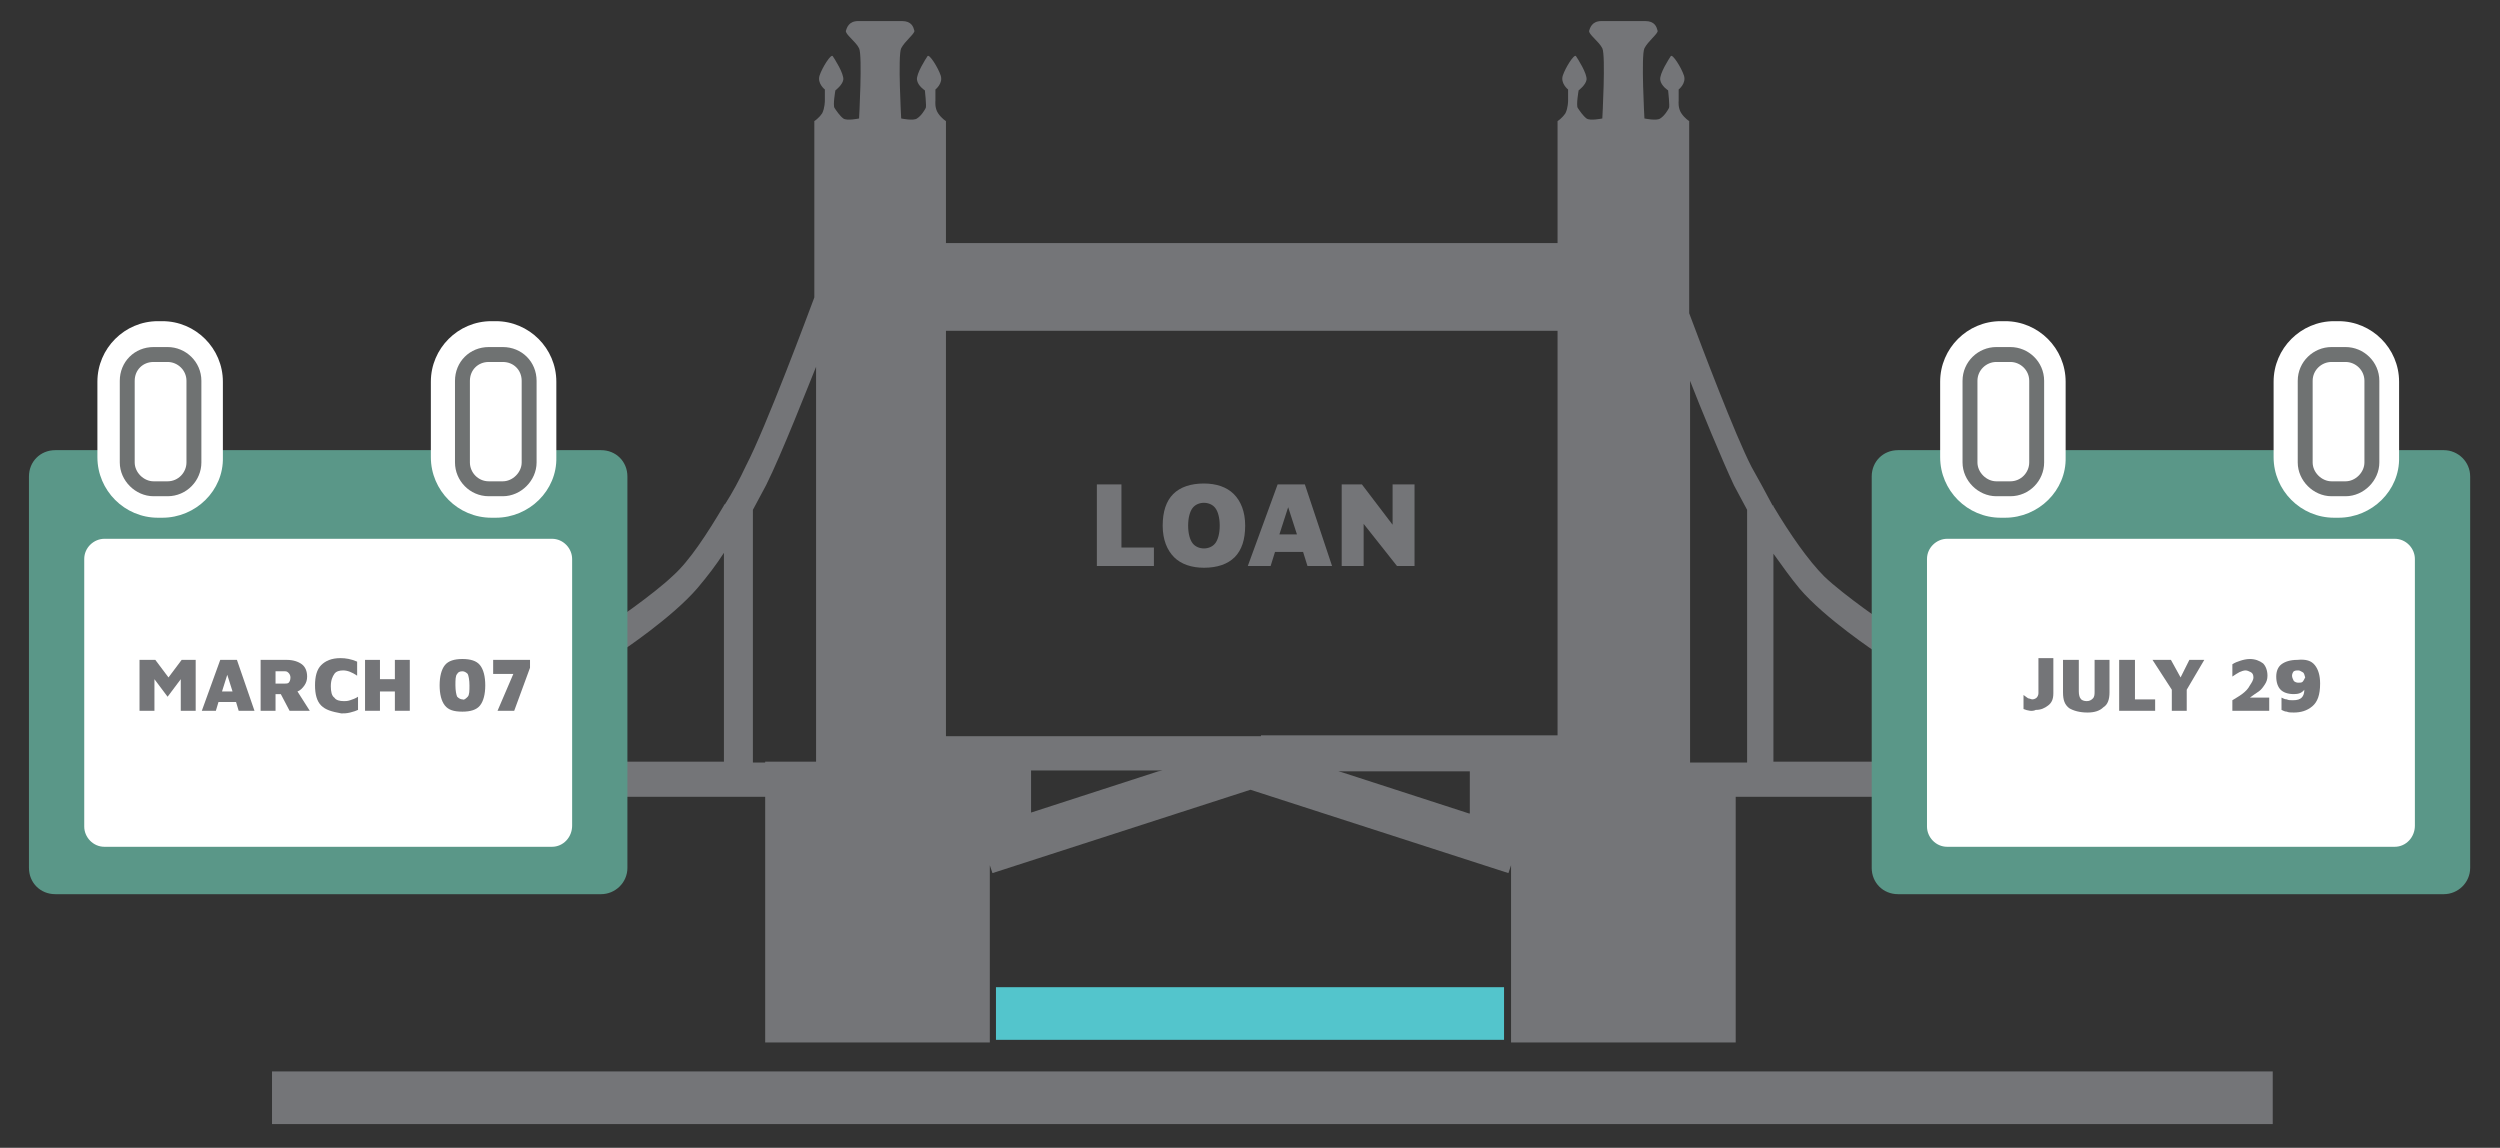 <?xml version="1.0" encoding="utf-8"?>
<!-- Generator: Adobe Illustrator 23.0.6, SVG Export Plug-In . SVG Version: 6.00 Build 0)  -->
<svg version="1.1" id="Layer_1" xmlns="http://www.w3.org/2000/svg" xmlns:xlink="http://www.w3.org/1999/xlink" x="0px" y="0px"
	 viewBox="0 0 284.9 130.8" style="enable-background:new 0 0 284.9 130.8;" xml:space="preserve">
<rect x="0" y="0" width="284.9" height="130.8" fill="#333333" stroke="none"/>
<style type="text/css">
	.st0{fill:#747578;}
	.st1{fill:#53C5CC;}
	.st2{fill:#5A9788;}
	.st3{fill:#FFFFFF;}
	.st4{fill:#FFFFFF;stroke:#6F7272;stroke-width:1.7;stroke-miterlimit:10;}
</style>
<rect x="31" y="122.1" class="st0" width="228" height="6"/>
<g>
	<rect x="113.5" y="112.5" class="st1" width="57.9" height="6"/>
	<path class="st0" d="M202.1,86.9V63.1c1,1.4,2,2.8,3,4c2.9,3.4,8.8,7.3,8.8,7.3l1.3-3.1c0,0-5-3.4-7.3-5.6c-1.8-1.8-3.9-4.8-5.8-8
		v-0.1H202c-0.8-1.5-1.6-3-2.4-4.4c-1.9-3.7-5.6-13.5-7.1-17.5V13.8c0,0-0.5-0.3-0.9-0.9c-0.4-0.6-0.3-1.4-0.3-1.4l0-1.3
		c0,0,0.9-0.7,0.6-1.6c-0.3-0.9-1.3-2.5-1.5-2.2c-0.2,0.3-1.3,2-1.2,2.7c0.1,0.7,0.9,1.2,0.9,1.2s0.2,1.8,0.1,2s-0.5,0.9-1,1.2
		c-0.4,0.3-1.8,0-1.8,0s-0.4-7.2,0-8s1.6-1.7,1.5-2c-0.1-0.4-0.3-1.1-1.4-1.1c-0.7,0-1.6,0-2.2,0c0,0-0.2,0-0.6,0
		c-0.6,0-1.5,0-2.2,0c-1.1,0-1.3,0.8-1.4,1.1c-0.1,0.4,1.1,1.2,1.5,2c0.4,0.8,0,8,0,8s-1.4,0.3-1.8,0c-0.4-0.3-0.8-0.9-1-1.2
		s0.1-2,0.1-2s0.8-0.6,0.9-1.2c0.1-0.7-1-2.4-1.2-2.7c-0.2-0.3-1.2,1.3-1.5,2.2c-0.3,0.9,0.6,1.6,0.6,1.6l0,1.3c0,0,0,0.8-0.3,1.4
		c-0.4,0.6-0.9,0.9-0.9,0.9v13.9h-69.7V13.8c0,0-0.5-0.3-0.9-0.9c-0.4-0.6-0.3-1.4-0.3-1.4l0-1.3c0,0,0.9-0.7,0.6-1.6
		c-0.3-0.9-1.3-2.5-1.5-2.2c-0.2,0.3-1.3,2-1.2,2.7c0.1,0.7,0.9,1.2,0.9,1.2s0.2,1.8,0.1,2s-0.5,0.9-1,1.2c-0.4,0.3-1.8,0-1.8,0
		s-0.4-7.2,0-8c0.4-0.8,1.6-1.7,1.5-2c-0.1-0.4-0.3-1.1-1.4-1.1c-0.7,0-1.6,0-2.2,0c0,0-0.2,0-0.6,0c-0.6,0-1.5,0-2.2,0
		c-1.1,0-1.3,0.8-1.4,1.1c-0.1,0.4,1.1,1.2,1.5,2s0,8,0,8s-1.4,0.3-1.8,0s-0.8-0.9-1-1.2s0.1-2,0.1-2s0.8-0.6,0.9-1.2
		c0.1-0.7-1-2.4-1.2-2.7c-0.2-0.3-1.2,1.3-1.5,2.2c-0.3,0.9,0.6,1.6,0.6,1.6l0,1.3c0,0,0,0.8-0.3,1.4c-0.4,0.6-0.9,0.9-0.9,0.9v20.1
		c-0.6,1.6-5.5,14.8-7.8,19.2c-0.7,1.5-1.5,3-2.4,4.4h-0.1v0.1c-1.9,3.2-3.9,6.3-5.8,8c-2.3,2.2-7.3,5.6-7.3,5.6l1.3,3.1
		c0,0,5.9-3.9,8.8-7.3c1.1-1.3,2.1-2.6,3-4v23.8H64.2v4h23v28h25.6V98.6l0.3,0.9l29.4-9.5l29.4,9.5l0.3-0.9v20.2h25.6v-28h23v-4
		H202.1z M87.2,86.9h-1.4V58.1c0.5-0.9,1-1.9,1.5-2.8c1.8-3.6,4.8-11.3,5.7-13.5v45h-3.2H87.2z M132,87.9l-14.5,4.7v-4.8h15
		L132,87.9z M167.4,92.7l-14.5-4.7l-0.4-0.1h15V92.7z M143.7,83.9h-2.6h-33.3V37.7h69.7v46.1H143.7z M195.2,86.9h-2.6V43.4
		c1.2,3.1,3.6,8.9,5,11.9c0.5,0.9,1,1.9,1.5,2.8v28.8h-1.3H195.2z"/>
	<g>
		<g>
			<path class="st0" d="M125,55.2h2.8v7.2h3.7v2.1H125V55.2z"/>
			<path class="st0" d="M133.8,63.5c-0.8-0.8-1.3-2-1.3-3.6c0-1.6,0.4-2.8,1.2-3.6c0.8-0.8,2-1.2,3.5-1.2c1.4,0,2.6,0.4,3.4,1.2
				c0.8,0.8,1.3,2,1.3,3.6c0,1.6-0.4,2.8-1.2,3.6c-0.8,0.8-2,1.2-3.5,1.2C135.8,64.7,134.6,64.3,133.8,63.5z M138.5,61.9
				c0.3-0.4,0.5-1.1,0.5-2c0-0.9-0.2-1.6-0.5-2c-0.3-0.4-0.8-0.6-1.3-0.6s-1,0.2-1.3,0.6c-0.3,0.4-0.5,1.1-0.5,2
				c0,0.9,0.2,1.6,0.5,2c0.3,0.4,0.8,0.6,1.3,0.6S138.2,62.3,138.5,61.9z"/>
			<path class="st0" d="M148.5,62.9h-3.2l-0.5,1.6h-2.6l3.4-9.3h3.1l3.1,9.3H149L148.5,62.9z M147.8,60.9l-1-3.1l-1,3.1H147.8z"/>
			<path class="st0" d="M161.2,55.2v9.3h-2l-3.8-4.8v4.8h-2.5v-9.3h2.3l3.5,4.6v-4.6H161.2z"/>
		</g>
	</g>
	<path class="st2" d="M278.5,101.9h-62.2c-1.7,0-3-1.3-3-3V54.3c0-1.7,1.3-3,3-3h62.2c1.6,0,3,1.3,3,3v44.6
		C281.5,100.6,280.1,101.9,278.5,101.9z"/>
	<path class="st3" d="M228.5,59h-0.5c-3.8,0-6.9-3.1-6.9-6.9v-8.6c0-3.8,3.1-6.9,6.9-6.9h0.5c3.8,0,6.9,3.1,6.9,6.9v8.6
		C235.5,55.9,232.3,59,228.5,59z"/>
	<path class="st3" d="M272.9,96.5h-51c-1.3,0-2.3-1.1-2.3-2.3V63.7c0-1.3,1.1-2.3,2.3-2.3h51c1.3,0,2.3,1.1,2.3,2.3v30.4
		C275.2,95.4,274.2,96.5,272.9,96.5z"/>
	<path class="st4" d="M229.1,55.7h-1.6c-1.6,0-3-1.4-3-3v-9.3c0-1.7,1.4-3,3-3h1.6c1.6,0,3,1.3,3,3v9.3
		C232.1,54.3,230.8,55.7,229.1,55.7z"/>
	<path class="st2" d="M68.5,101.9H6.3c-1.7,0-3-1.3-3-3V54.3c0-1.7,1.3-3,3-3h62.2c1.7,0,3,1.3,3,3v44.6
		C71.5,100.6,70.1,101.9,68.5,101.9z"/>
	<path class="st3" d="M62.9,96.5h-51c-1.3,0-2.3-1.1-2.3-2.3V63.7c0-1.3,1.1-2.3,2.3-2.3h51c1.3,0,2.3,1.1,2.3,2.3v30.4
		C65.2,95.4,64.2,96.5,62.9,96.5z"/>
	<path class="st3" d="M266.5,59h-0.5c-3.8,0-6.9-3.1-6.9-6.9v-8.6c0-3.8,3.1-6.9,6.9-6.9h0.5c3.8,0,6.9,3.1,6.9,6.9v8.6
		C273.5,55.9,270.3,59,266.5,59z"/>
	<path class="st4" d="M267.3,55.7h-1.6c-1.6,0-3-1.4-3-3v-9.3c0-1.7,1.4-3,3-3h1.6c1.6,0,3,1.3,3,3v9.3
		C270.3,54.3,268.9,55.7,267.3,55.7z"/>
	<g>
		<g>
			<path class="st0" d="M22.3,75.2V81h-1.7v-3.6l-1.5,2l-1.5-2V81h-1.7v-5.8h1.8l1.5,2l1.5-2H22.3z"/>
			<path class="st0" d="M26.9,80h-2l-0.3,1H23l2.1-5.8h1.9L29,81h-1.8L26.9,80z M26.5,78.8l-0.6-1.9l-0.6,1.9H26.5z"/>
			<path class="st0" d="M33,81l-1-1.9h-0.6V81h-1.7v-5.8h3c0.7,0,1.3,0.2,1.7,0.5s0.6,0.8,0.6,1.4c0,0.4-0.1,0.7-0.3,1
				s-0.5,0.6-0.8,0.7l1.4,2.2H33z M32.9,77.8c0.1-0.1,0.2-0.3,0.2-0.6c0-0.2-0.1-0.4-0.2-0.5c-0.1-0.1-0.2-0.2-0.4-0.2h-1.1v1.4h1.1
				C32.6,77.9,32.8,77.9,32.9,77.8z"/>
			<path class="st0" d="M36.6,80.4c-0.5-0.5-0.7-1.3-0.7-2.3c0-1,0.2-1.8,0.7-2.3c0.5-0.5,1.2-0.8,2.2-0.8c0.6,0,1.2,0.1,1.9,0.4V77
				c-0.6-0.4-1.1-0.6-1.6-0.6c-0.4,0-0.8,0.1-1,0.4c-0.2,0.3-0.4,0.7-0.4,1.4c0,0.6,0.1,1.1,0.4,1.3c0.2,0.3,0.6,0.4,1.1,0.4
				c0.2,0,0.4,0,0.7-0.1c0.3-0.1,0.6-0.2,0.9-0.4v1.5c-0.2,0.1-0.5,0.2-0.9,0.3s-0.7,0.1-1,0.1C37.8,81.1,37.1,80.9,36.6,80.4z"/>
			<path class="st0" d="M41.6,75.2h1.7v2.2h1.7v-2.2h1.7V81h-1.7v-2.2h-1.7V81h-1.7V75.2z"/>
			<path class="st0" d="M50.7,80.4c-0.4-0.5-0.6-1.3-0.6-2.3c0-1,0.2-1.8,0.6-2.3c0.4-0.5,1.1-0.7,2-0.7c0.9,0,1.6,0.2,2,0.7
				c0.4,0.5,0.6,1.3,0.6,2.3c0,1-0.2,1.8-0.6,2.3c-0.4,0.5-1.1,0.7-2,0.7C51.7,81.1,51.1,80.9,50.7,80.4z M53.3,79.4
				c0.2-0.2,0.2-0.7,0.2-1.3c0-0.6-0.1-1.1-0.2-1.3c-0.2-0.2-0.4-0.3-0.6-0.3c-0.3,0-0.5,0.1-0.6,0.3c-0.2,0.2-0.2,0.7-0.2,1.3
				c0,0.6,0.1,1.1,0.2,1.3c0.2,0.2,0.4,0.3,0.6,0.3C52.9,79.8,53.1,79.6,53.3,79.4z"/>
			<path class="st0" d="M60.4,75.2v0.9L58.6,81h-1.9l1.8-4.2h-2.3v-1.6H60.4z"/>
		</g>
	</g>
	<g>
		<g>
			<path class="st0" d="M230.6,80.8v-1.6c0.3,0.2,0.5,0.4,0.6,0.4s0.3,0.1,0.4,0.1c0.2,0,0.4-0.1,0.5-0.2s0.2-0.3,0.2-0.5v-4h1.7v4
				c0,0.7-0.2,1.1-0.6,1.4c-0.4,0.3-0.8,0.5-1.4,0.5C231.6,81.1,231.1,81,230.6,80.8z"/>
			<path class="st0" d="M235.8,80.7c-0.5-0.4-0.7-0.9-0.7-1.8v-3.7h1.8v3.6c0,0.4,0.1,0.7,0.2,0.8c0.1,0.2,0.4,0.3,0.7,0.3
				c0.3,0,0.5-0.1,0.7-0.3c0.2-0.2,0.2-0.5,0.2-0.8v-3.6h1.7v3.7c0,0.8-0.2,1.4-0.7,1.7c-0.4,0.4-1,0.6-1.8,0.6
				C237,81.2,236.3,81,235.8,80.7z"/>
			<path class="st0" d="M241.6,75.2h1.7v4.5h2.3V81h-4.1V75.2z"/>
			<path class="st0" d="M249.2,78.6V81h-1.7v-2.4l-2.2-3.4h2.1l1.1,2l1-2h1.7L249.2,78.6z"/>
			<path class="st0" d="M258.6,79.4V81h-4.2v-1.2c0.3-0.2,0.7-0.4,1.1-0.7c0.4-0.3,0.7-0.6,0.9-1c0.2-0.3,0.4-0.6,0.4-0.9
				c0-0.3-0.1-0.5-0.3-0.6c-0.2-0.1-0.4-0.2-0.6-0.2c-0.2,0-0.5,0.1-0.7,0.2c-0.2,0.1-0.5,0.3-0.8,0.5v-1.4c0.3-0.2,0.6-0.3,0.9-0.4
				c0.3-0.1,0.7-0.2,1.1-0.2c0.6,0,1.1,0.2,1.5,0.5c0.3,0.3,0.5,0.8,0.5,1.4c0,0.4-0.1,0.7-0.3,1c-0.2,0.3-0.4,0.6-0.7,0.8
				s-0.6,0.4-1,0.7H258.6z"/>
			<path class="st0" d="M263.8,75.8c0.4,0.5,0.6,1.2,0.6,2.1c0,1.3-0.3,2.1-0.9,2.6s-1.3,0.7-2.1,0.7c-0.3,0-0.6,0-0.8-0.1
				c-0.2,0-0.4-0.1-0.6-0.2v-1.4c0.2,0.1,0.4,0.2,0.6,0.2c0.2,0.1,0.4,0.1,0.7,0.1c0.5,0,0.8-0.1,1-0.3c0.2-0.2,0.3-0.5,0.3-0.9
				c-0.3,0.4-0.7,0.5-1.2,0.5c-0.7,0-1.2-0.2-1.5-0.5c-0.3-0.3-0.5-0.8-0.5-1.5c0-0.6,0.2-1.1,0.6-1.4s1-0.5,1.8-0.5
				C262.8,75.1,263.4,75.3,263.8,75.8z M262.4,77.7c0.1-0.1,0.2-0.3,0.3-0.5c-0.1-0.3-0.1-0.5-0.3-0.6s-0.3-0.2-0.5-0.2
				c-0.2,0-0.3,0-0.5,0.1c-0.1,0.1-0.2,0.3-0.2,0.5c0,0.2,0.1,0.4,0.2,0.6c0.1,0.1,0.3,0.2,0.5,0.2
				C262.1,77.8,262.3,77.8,262.4,77.7z"/>
		</g>
	</g>
	<path class="st3" d="M18.5,59h-0.5c-3.8,0-6.9-3.1-6.9-6.9v-8.6c0-3.8,3.1-6.9,6.9-6.9h0.5c3.8,0,6.9,3.1,6.9,6.9v8.6
		C25.5,55.9,22.3,59,18.5,59z"/>
	<path class="st4" d="M19.1,55.7h-1.6c-1.6,0-3-1.4-3-3v-9.3c0-1.7,1.3-3,3-3h1.6c1.6,0,3,1.3,3,3v9.3
		C22.1,54.3,20.8,55.7,19.1,55.7z"/>
	<path class="st3" d="M56.5,59h-0.5c-3.8,0-6.9-3.1-6.9-6.9v-8.6c0-3.8,3.1-6.9,6.9-6.9h0.5c3.8,0,6.9,3.1,6.9,6.9v8.6
		C63.5,55.9,60.3,59,56.5,59z"/>
	<path class="st4" d="M57.3,55.7h-1.6c-1.7,0-3-1.4-3-3v-9.3c0-1.7,1.3-3,3-3h1.6c1.7,0,3,1.3,3,3v9.3
		C60.3,54.3,58.9,55.7,57.3,55.7z"/>
</g>
</svg>
